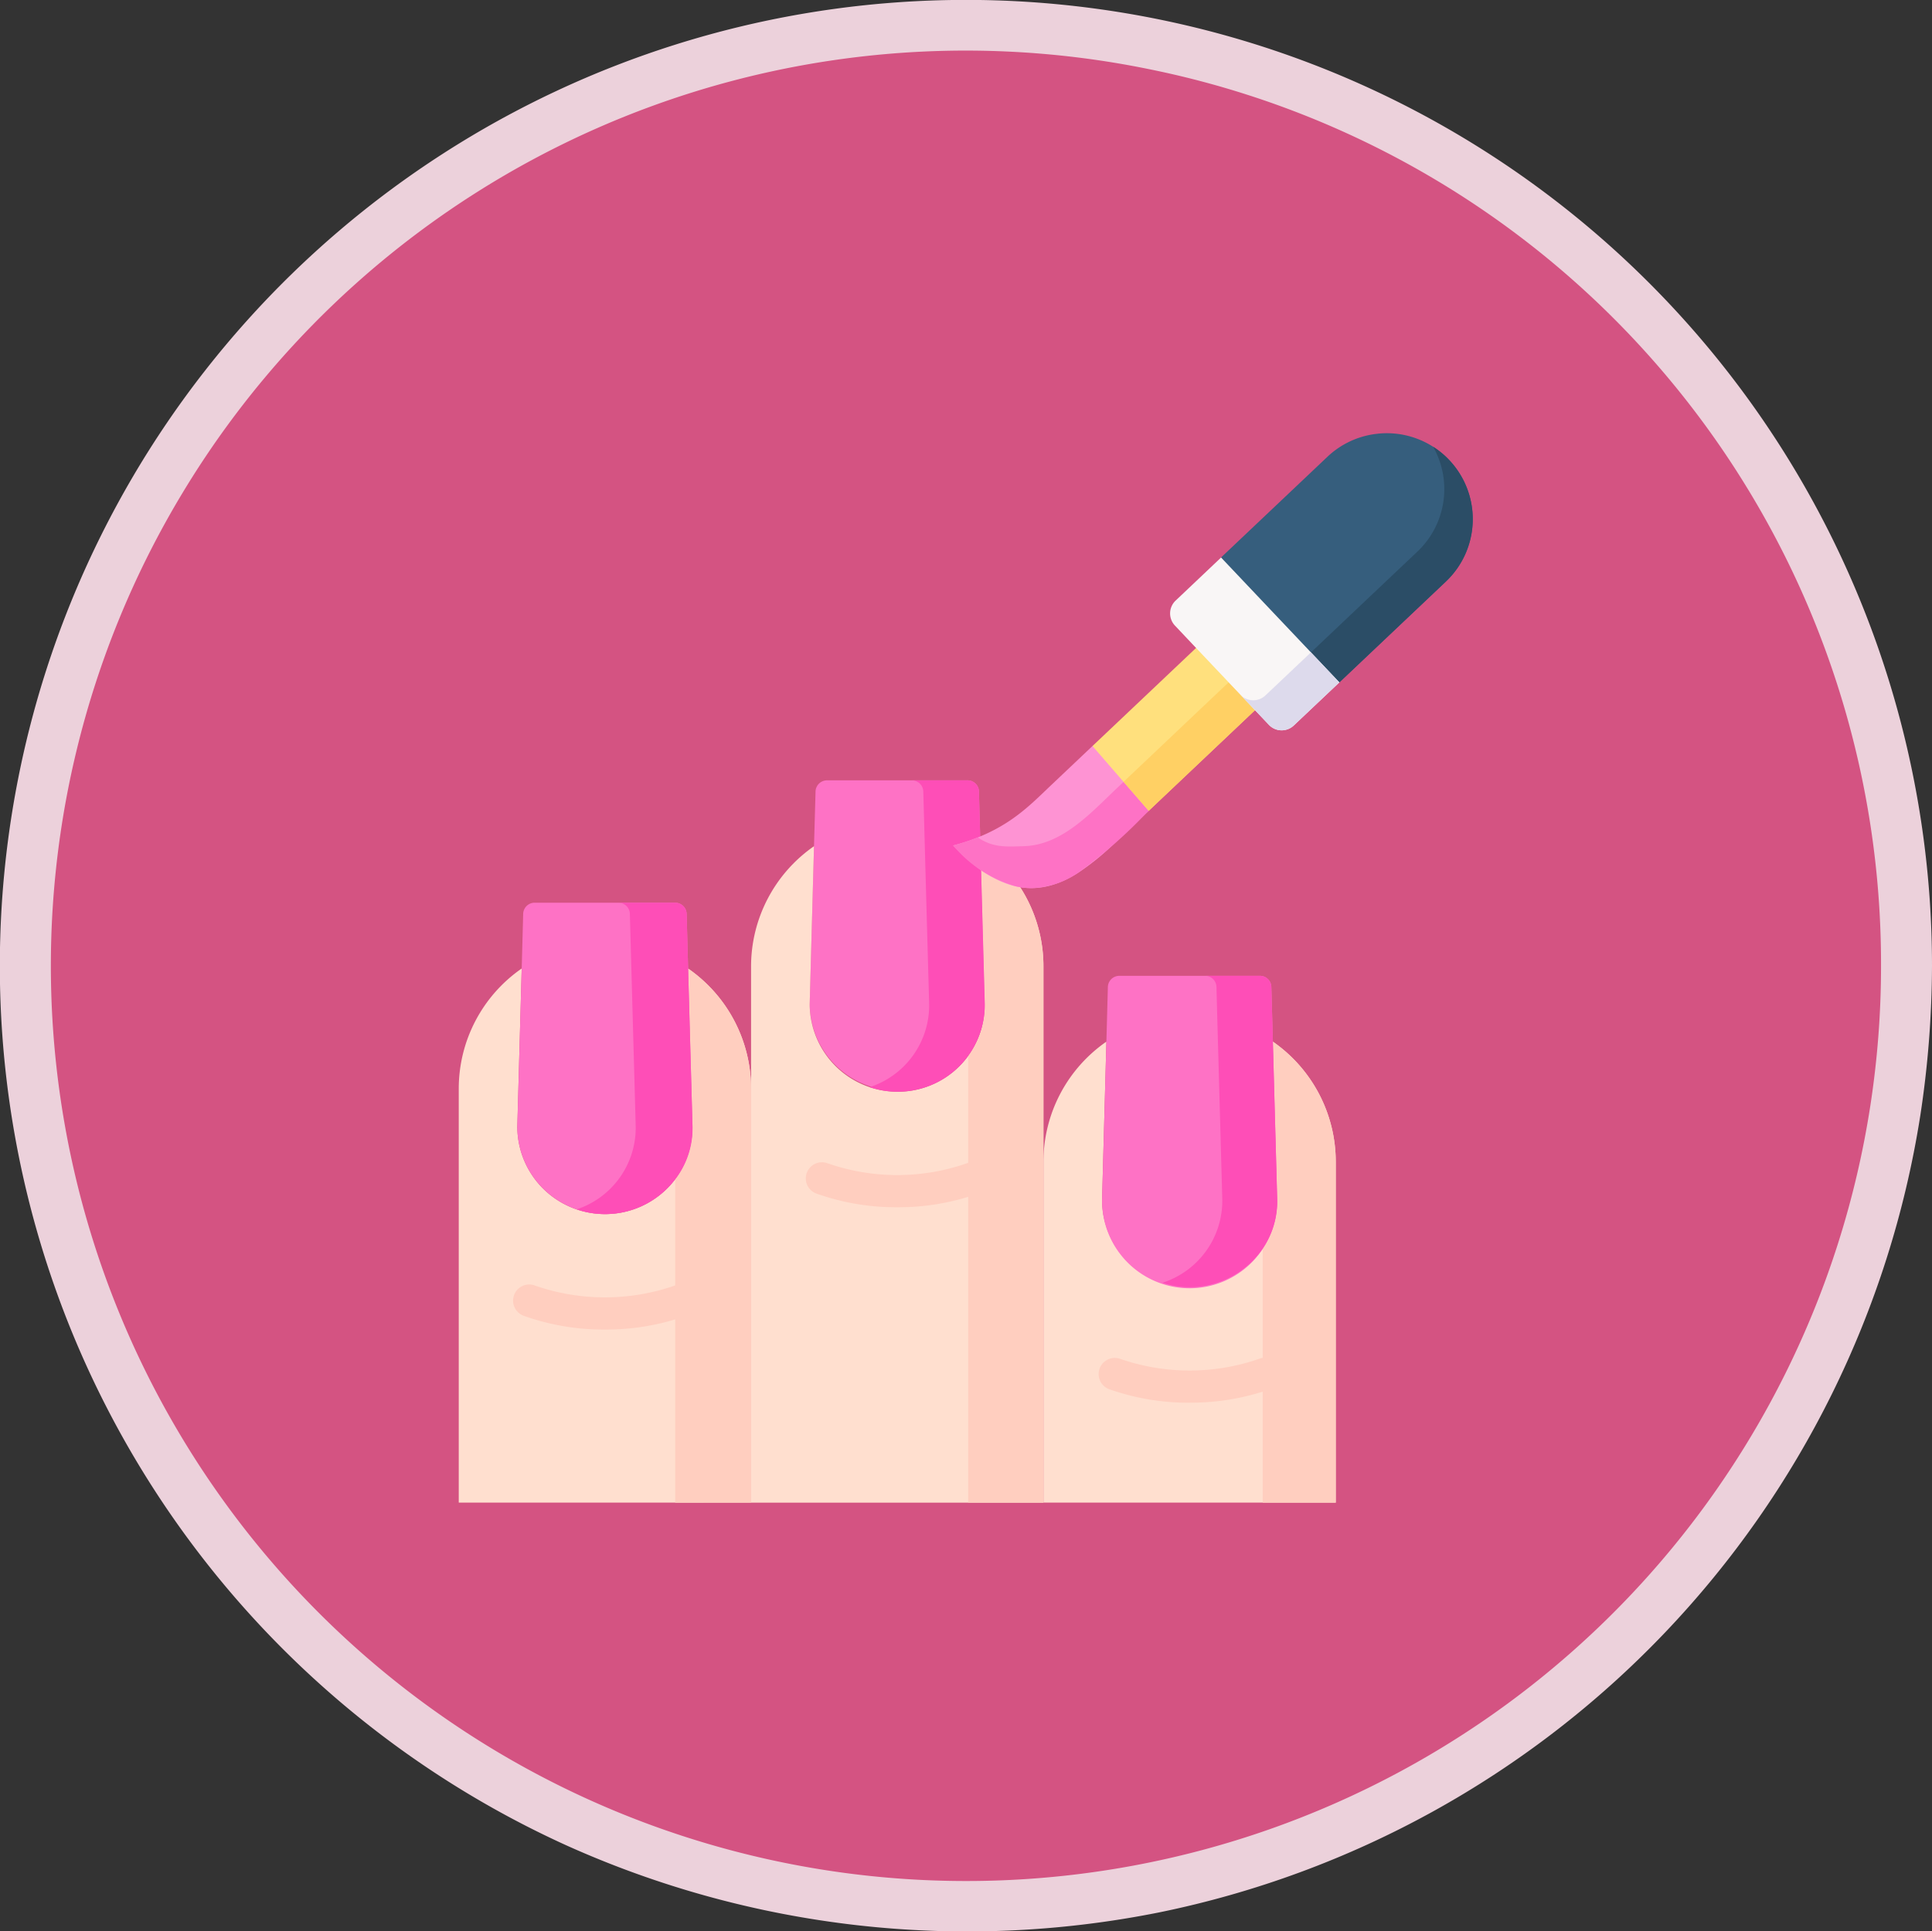 <svg xmlns="http://www.w3.org/2000/svg" width="151.611" height="151.58" viewBox="0 0 151.611 151.58"><rect x="0" y="0" width="151.611" height="151.58" fill="#333333" stroke="none"/><g id="En_intensifiant_la_couleur_de_vos_sourcils" data-name="En intensifiant la couleur de vos sourcils" transform="translate(-2525.872 -4000.79)"><g id="Les_soins_&#xE9;clat" data-name="Les soins &#xE9;clat" transform="translate(-248.128 590.79)"><path id="Trac&#xE9;_59450" data-name="Trac&#xE9; 59450" d="M149.611,75.8A73.805,73.805,0,1,1,75.805,2,73.806,73.806,0,0,1,149.611,75.8" transform="translate(2774 3410.004)" fill="#d45382"></path><path id="Trac&#xE9;_59451" data-name="Trac&#xE9; 59451" d="M147.611,75.8a71.791,71.791,0,0,1-91.489,69.074A71.826,71.826,0,0,1,14.337,38.664,71.762,71.762,0,0,1,90.065,5.407a71.632,71.632,0,0,1,57.546,70.4c.006,2.574,4.006,2.578,4,0a75.812,75.812,0,1,0-107.217,69,76.619,76.619,0,0,0,46.567,5.285A75.829,75.829,0,0,0,150.686,87.6a79.061,79.061,0,0,0,.925-11.793c.006-2.574-3.994-2.578-4,0" transform="translate(2774 3409.999)" fill="#ecd1db"></path></g><g id="Groupe_39621" data-name="Groupe 39621" transform="translate(2548.548 4034.791)"><path id="Trac&#xE9;_59558" data-name="Trac&#xE9; 59558" d="M24.793,275.524a6.868,6.868,0,0,1-6.874-6.874l.345-12.4a11.478,11.478,0,0,0-4.94,9.421v32.5H36.263v-32.5a11.47,11.47,0,0,0-4.94-9.416l.345,12.4A6.832,6.832,0,0,1,24.793,275.524Zm45.883,5.74a6.864,6.864,0,0,1-6.869-6.874l.34-12.4a11.476,11.476,0,0,0-4.94,9.416v26.764H82.146V271.408a11.484,11.484,0,0,0-4.935-9.416l.34,12.4a6.832,6.832,0,0,1-6.874,6.874Z" transform="translate(0 -214.241)" fill="#ffdfcf" fill-rule="evenodd"></path><path id="Trac&#xE9;_59559" data-name="Trac&#xE9; 59559" d="M194.59,167.073a.892.892,0,0,0-.881-.886H182.647a.9.9,0,0,0-.881.886l-.12,4.28-.34,12.4a6.872,6.872,0,0,0,13.743,0C194.82,175.4,194.892,178.045,194.59,167.073Z" transform="translate(-140.444 -138.944)" fill="#fe72c5" fill-rule="evenodd"></path><path id="Trac&#xE9;_59560" data-name="Trac&#xE9; 59560" d="M176.2,249.219V207.112a11.476,11.476,0,0,0-4.94-9.416l.206,7.549.134,4.854a6.824,6.824,0,0,1-6.869,6.869,6.9,6.9,0,0,1-6.874-6.869l.34-12.4a11.489,11.489,0,0,0-4.94,9.416v42.107Z" transform="translate(-116.994 -165.288)" fill="#ffdfcf" fill-rule="evenodd"></path><path id="Trac&#xE9;_59561" data-name="Trac&#xE9; 59561" d="M122.885,256.764v-32.5a11.47,11.47,0,0,0-4.94-9.416l.345,12.4a6.5,6.5,0,0,1-1.359,4.15v25.371Zm22.944,0V214.657a11.4,11.4,0,0,0-3.006-7.717c-.144.014-.292.019-.445.019a4.8,4.8,0,0,1-.991-.11,4.347,4.347,0,0,1-.455-.129l.163,6.07.134,4.854a6.5,6.5,0,0,1-1.307,4.079v35.041Zm22.939,0V230a11.484,11.484,0,0,0-4.935-9.416l.34,12.4a6.472,6.472,0,0,1-1.135,3.834v19.948Z" transform="translate(-86.622 -172.833)" fill="#ffcebf" fill-rule="evenodd"></path><path id="Trac&#xE9;_59562" data-name="Trac&#xE9; 59562" d="M218.6,167.073a.892.892,0,0,0-.881-.886h-4.366a.9.9,0,0,1,.881.886l.067,2.422q.194,7.13.393,14.261a6.756,6.756,0,0,1-4.672,6.51,6.732,6.732,0,0,0,2.168.359,6.824,6.824,0,0,0,6.869-6.869Z" transform="translate(-164.455 -138.944)" fill="#fe4eb7" fill-rule="evenodd"></path><path id="Trac&#xE9;_59563" data-name="Trac&#xE9; 59563" d="M100.515,231.387a.894.894,0,0,0-.881-.881H88.572a.9.9,0,0,0-.886.881l-.115,4.284-.34,12.4a6.872,6.872,0,1,0,13.743,0l-.34-12.4Zm-46.769-6.62H42.689a.9.9,0,0,0-.886.881l-.115,4.28-.345,12.4a6.874,6.874,0,1,0,13.748,0l-.345-12.4-.115-4.284A.9.9,0,0,0,53.747,224.767Z" transform="translate(-23.424 -187.921)" fill="#fe72c5" fill-rule="evenodd"></path><path id="Trac&#xE9;_59564" data-name="Trac&#xE9; 59564" d="M46.676,411.139a18.7,18.7,0,0,1-6.346-1.071,1.267,1.267,0,1,1,.868-2.38,16.689,16.689,0,0,0,10.955,0,1.267,1.267,0,1,1,.868,2.38A18.709,18.709,0,0,1,46.676,411.139Z" transform="translate(-21.882 -340.792)" fill="#ffcebf"></path><path id="Trac&#xE9;_59565" data-name="Trac&#xE9; 59565" d="M74.035,228.056l.393,14.275a6.745,6.745,0,0,1-4.629,6.5,6.772,6.772,0,0,0,2.212.378,6.976,6.976,0,0,0,5.515-2.724,6.5,6.5,0,0,0,1.359-4.15l-.345-12.4-.115-4.284a.9.9,0,0,0-.886-.881H73.088a.891.891,0,0,1,.881.881Zm46.031,5.768.393,14.246a6.763,6.763,0,0,1-4.7,6.525,6.835,6.835,0,0,0,2.135.35,6.963,6.963,0,0,0,5.74-3.04,6.475,6.475,0,0,0,1.135-3.834l-.34-12.4-.12-4.284a.894.894,0,0,0-.881-.881h-4.308a.891.891,0,0,1,.881.881Z" transform="translate(-47.217 -187.921)" fill="#fe4eb7" fill-rule="evenodd"></path><path id="Trac&#xE9;_59566" data-name="Trac&#xE9; 59566" d="M186.635,352.563a18.64,18.64,0,0,1-6.345-1.075,1.266,1.266,0,0,1,.871-2.379,16.623,16.623,0,0,0,10.948,0,1.266,1.266,0,1,1,.871,2.379,18.631,18.631,0,0,1-6.345,1.075Zm22.942,15.34a18.67,18.67,0,0,1-6.342-1.072,1.267,1.267,0,0,1,.869-2.379,16.672,16.672,0,0,0,10.95,0,1.267,1.267,0,1,1,.868,2.38A18.7,18.7,0,0,1,209.578,367.9Z" transform="translate(-138.901 -291.815)" fill="#ffcebf"></path><path id="Trac&#xE9;_59567" data-name="Trac&#xE9; 59567" d="M332.757,88.578l-1.374-3.652-3.25-1.235L316.7,94.518l1.082,3.552,3.327,1.537Z" transform="translate(-253.642 -69.971)" fill="#ffe07d" fill-rule="evenodd"></path><path id="Trac&#xE9;_59568" data-name="Trac&#xE9; 59568" d="M265.318,154.835l-4.409-5.089-3.236,3.064c-1.824,1.728-3.59,3.662-7.7,4.744,3.935,4.155,7.046,3.887,9.785,2.159a19.165,19.165,0,0,0,2.848-2.307Z" transform="translate(-197.854 -125.198)" fill="#fe93d3" fill-rule="evenodd"></path><path id="Trac&#xE9;_59569" data-name="Trac&#xE9; 59569" d="M259.756,174.069a37.768,37.768,0,0,0,5.366-4.691l.2-.187-1.355-1.561-.617-.713-.517.488c-2.011,1.9-4.284,4.462-7.286,4.557-1.45.048-2.451.12-3.638-.685a16.4,16.4,0,0,1-1.934.632,10,10,0,0,0,4.921,3.207,5.894,5.894,0,0,0,1.2.139A6.833,6.833,0,0,0,259.756,174.069Z" transform="translate(-197.854 -139.554)" fill="#fe72c5" fill-rule="evenodd"></path><path id="Trac&#xE9;_59570" data-name="Trac&#xE9; 59570" d="M333.532,113.256l11.651-11.029-2.044-2.212-11.58,10.967.617.713Z" transform="translate(-266.068 -83.62)" fill="#ffd064" fill-rule="evenodd"></path><path id="Trac&#xE9;_59571" data-name="Trac&#xE9; 59571" d="M396.152,2.1A6.748,6.748,0,0,0,390.628.028l-.316.038a6.73,6.73,0,0,0-3.7,1.771l-8.358,7.913,3.911,6.166,5.371,3.638,8.358-7.913a6.744,6.744,0,0,0,.258-9.541Z" transform="translate(-305.108 0)" fill="#365e7d" fill-rule="evenodd"></path><path id="Trac&#xE9;_59572" data-name="Trac&#xE9; 59572" d="M423.5,24.972l8.358-7.913a6.745,6.745,0,0,0,.259-9.541,6.46,6.46,0,0,0-1.259-1.039,6.754,6.754,0,0,1-1.23,8.224l-8.358,7.913Z" transform="translate(-341.07 -5.418)" fill="#2b4d66" fill-rule="evenodd"></path><path id="Trac&#xE9;_59573" data-name="Trac&#xE9; 59573" d="M367.134,69.286l-9.282-9.8-3.571,3.384a1.388,1.388,0,0,0-.053,1.953l1.374,1.455,4.624,4.883,1.379,1.455a1.379,1.379,0,0,0,1.953.053Z" transform="translate(-284.706 -49.731)" fill="#f9f6f6" fill-rule="evenodd"></path><path id="Trac&#xE9;_59574" data-name="Trac&#xE9; 59574" d="M391.772,110.655l3.576-3.38-2.231-2.355-3.571,3.38a1.39,1.39,0,0,1-1.948-.038h0l.838.886,1.379,1.455A1.379,1.379,0,0,0,391.772,110.655Z" transform="translate(-312.92 -87.721)" fill="#dddaec" fill-rule="evenodd"></path></g></g></svg>